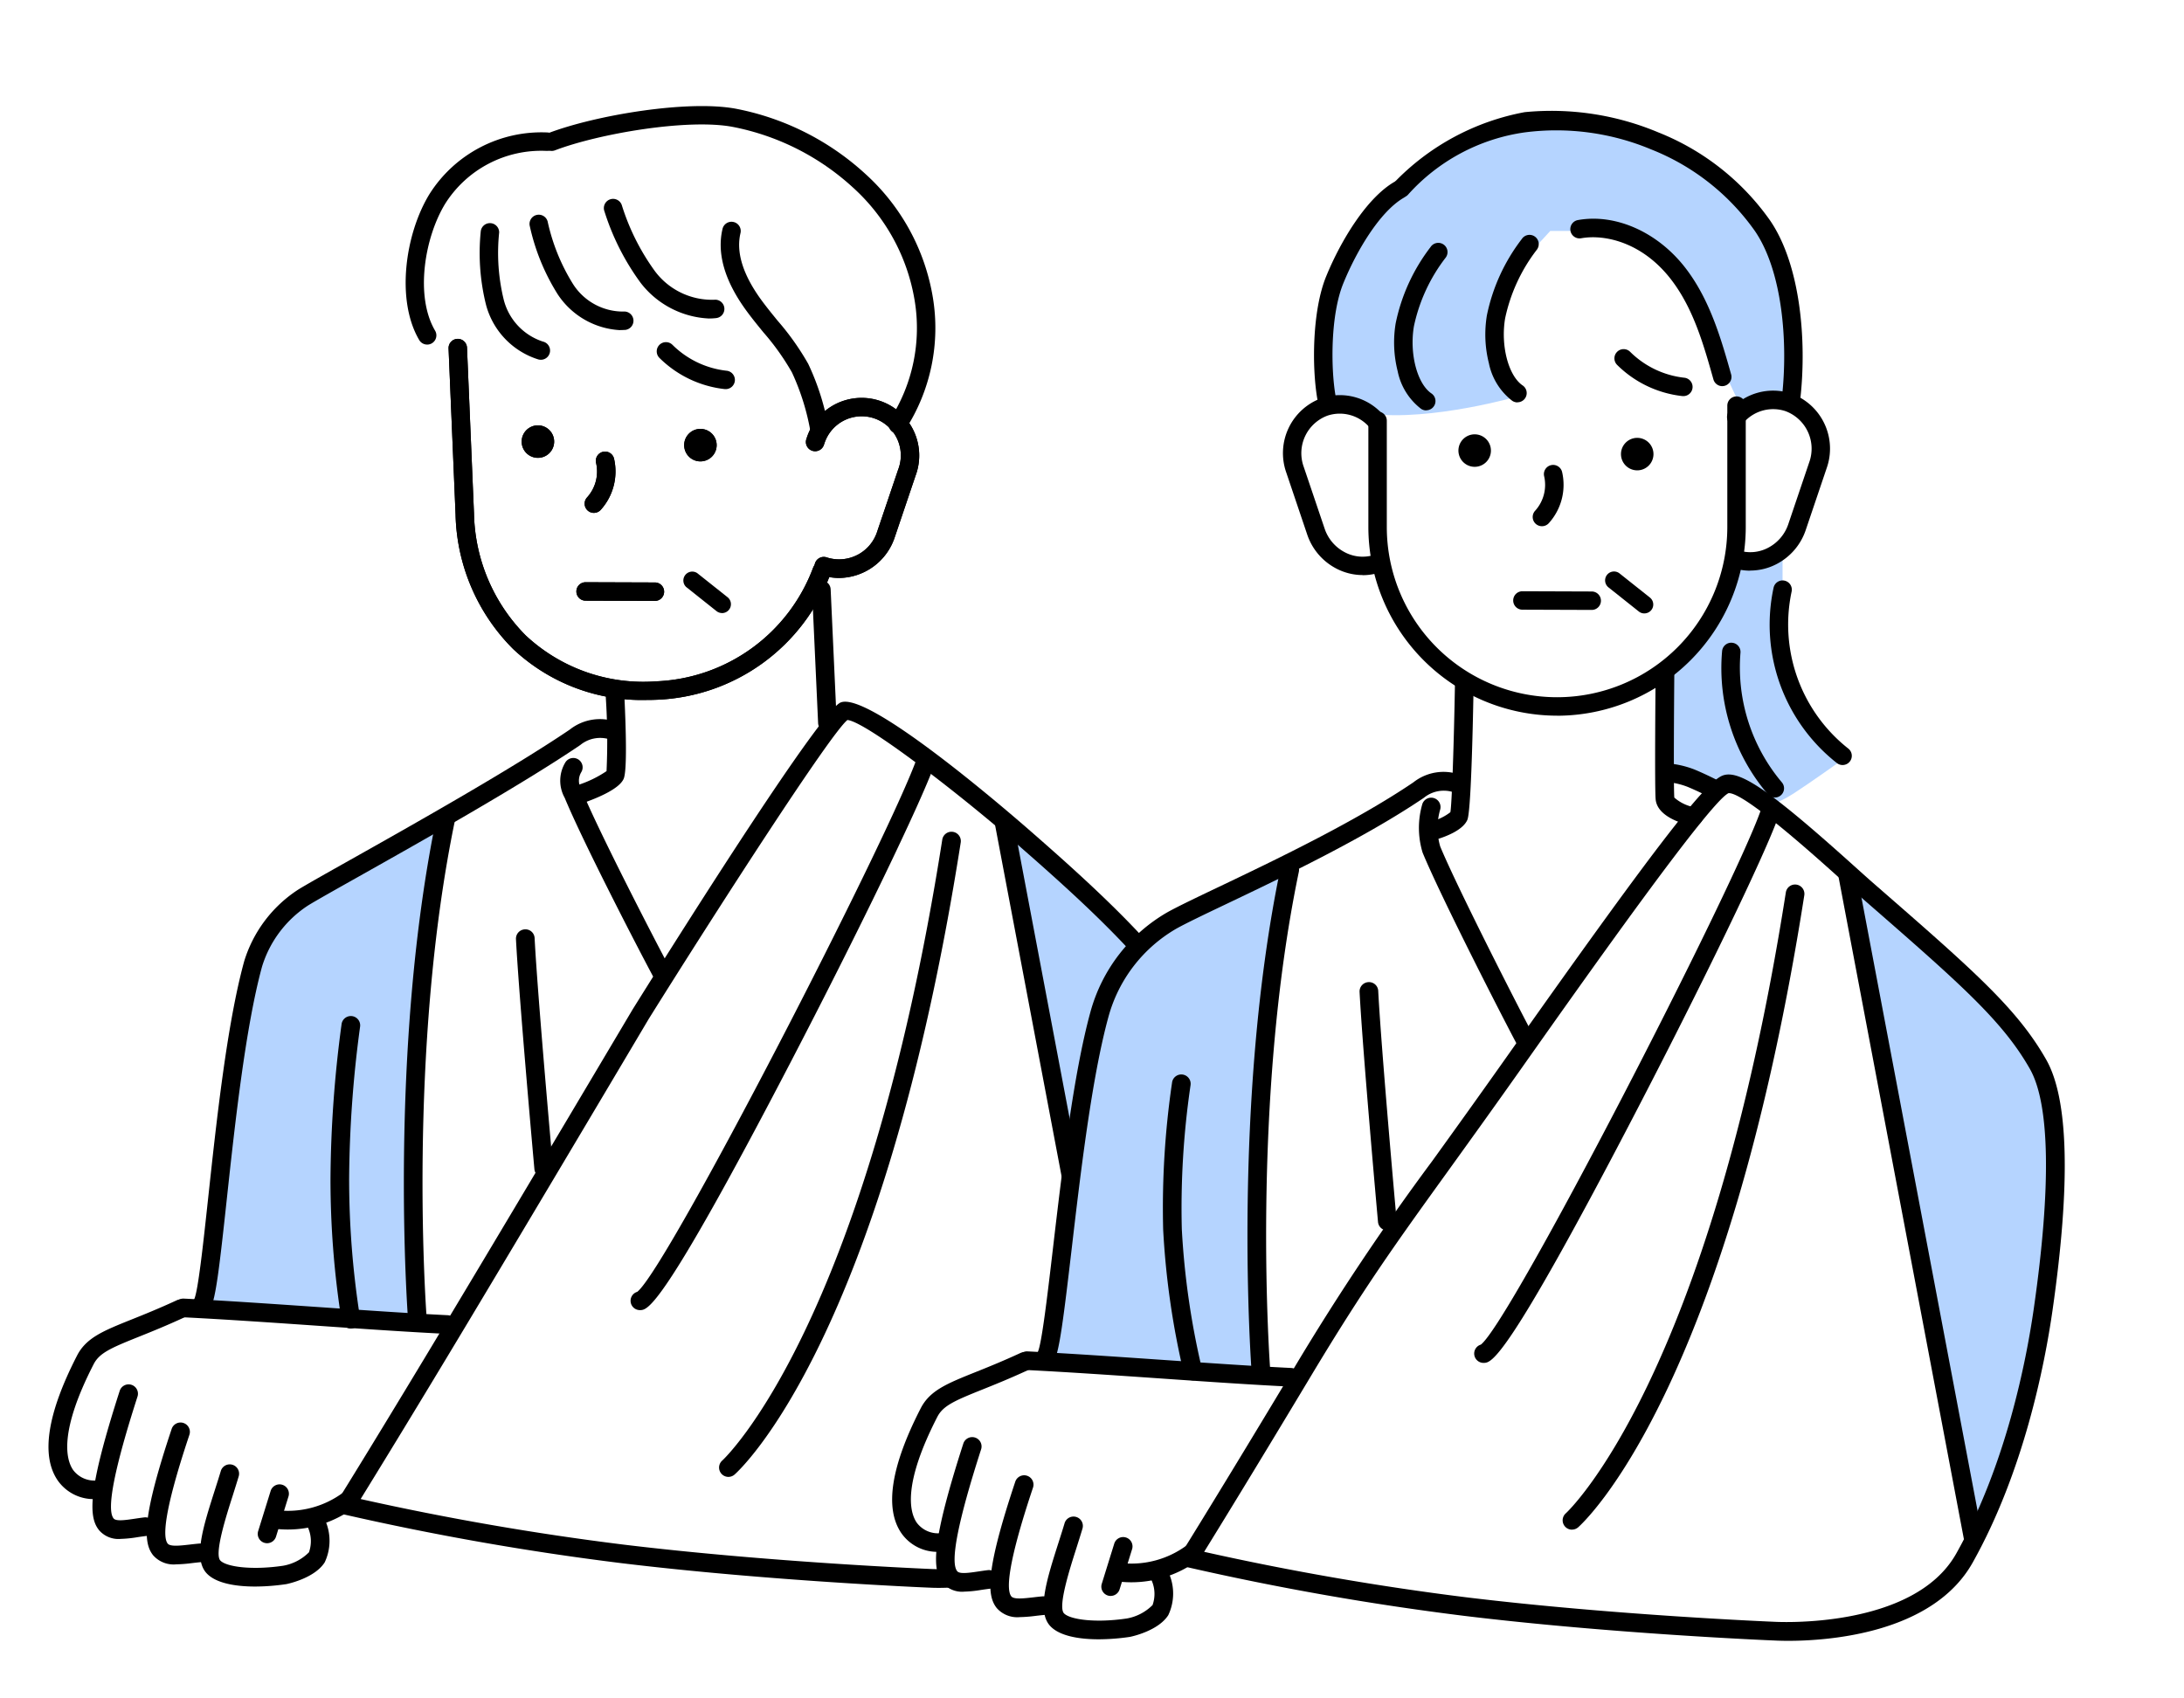 <svg xmlns="http://www.w3.org/2000/svg" xmlns:xlink="http://www.w3.org/1999/xlink" width="180" height="140" viewBox="0 0 180 140">
  <defs>
    <clipPath id="clip-path">
      <rect id="長方形_7947" data-name="長方形 7947" width="166.168" height="126.511" fill="none"/>
    </clipPath>
  </defs>
  <g id="img_plan02" transform="translate(764 5883)">
    <rect id="長方形_7950" data-name="長方形 7950" width="180" height="140" transform="translate(-764 -5883)" fill="#fff"/>
    <g id="グループ_17527" data-name="グループ 17527" transform="translate(-760 -5874.256)">
      <path id="パス_178077" data-name="パス 178077" d="M35.285,18.116l.577,15.119.783,4.49,2.768,5.539,5.955,3.619,2.406,1.161-.25,7.9,6.033,13.644,11.7-19.471-.5-12.388,3.891-.487,1.94-2.336,1.347-6.5-.289-3.005L55.671,7.661Z" transform="translate(-1.33 -0.289)" fill="#fff"/>
      <g id="グループ_17526" data-name="グループ 17526">
        <g id="グループ_17525" data-name="グループ 17525" clip-path="url(#clip-path)">
          <path id="パス_178078" data-name="パス 178078" d="M36.583,4.182l-3.849,4.09-1,4.175s-.559,4.008.209,5.936A2.943,2.943,0,0,0,34.8,20.16l5.986-.054,7.741-1.723,9.651-4.014,2.778,4.1,2.564,4.042.986,4.51,2.524-2.1,2.389.072,2.179.679,1.5-4.395.222-4.873-2.031-6.166-3.4-4.244L63.273,2.779l-6.4-2.31L51.075.641,46.084,1.9l-2.6.88H40.054Z" transform="translate(-1.189 -0.018)" fill="#fff"/>
          <path id="パス_178079" data-name="パス 178079" d="M33.46,61.1l-2.509,41.343-13.018-1.039h-4.51l3.265-26.632,2.618-5.788Z" transform="translate(-0.506 -2.304)" fill="#b5d4ff"/>
          <path id="パス_178080" data-name="パス 178080" d="M34.952,59.551,37.358,58.2,56.32,44.175,64.5,51.61h1.919L83.6,64.9l7.744,46.479-5.712,7.535-3.062,1.966-5.518,1.761-9.431.2-16.213-1.129-21.083-3.222L24.7,116.622l-2.431.806v1.932l-.762,2.8-3.464.678H15.033l-1.738-1.732-3.789-.236-1.5-2.1-2.85-.039-.732-1.3-.238-1.721-2-.447L.811,113.409l.86-6.707,1.805-3.089,8-2.887h10.8l7.922.713c.686-6.033-.072-12.029.132-18.245C30.572,75.7,31.738,68,32.641,60.072" transform="translate(-0.031 -1.665)" fill="#fff"/>
          <path id="パス_178081" data-name="パス 178081" d="M81.863,61.463l10.3,54.405,3.647-7.284,3.159-11.856.91-13.44-2.342-5.993-6.175-7.716Z" transform="translate(-3.086 -2.317)" fill="#b5d4ff"/>
          <path id="パス_178082" data-name="パス 178082" d="M45.576,59.345a.77.77,0,0,1-.258-1.5A9.178,9.178,0,0,0,47.679,56.7a54.48,54.48,0,0,0-.059-6.032.769.769,0,0,1,.733-.8.746.746,0,0,1,.8.731c.129,2.7.222,6.057-.06,6.726-.335.794-1.961,1.513-3.266,1.976a.748.748,0,0,1-.257.044m2.814-2.319h0Z" transform="translate(-1.689 -1.88)"/>
          <path id="パス_178083" data-name="パス 178083" d="M33.263,105.06h-.038c-3.085-.15-6.748-.4-10.625-.669-3.833-.265-7.8-.537-11.11-.7a.77.77,0,1,1,.075-1.538c3.329.163,7.3.437,11.141.7,3.869.267,7.524.518,10.595.668a.77.77,0,0,1-.038,1.539" transform="translate(-0.406 -3.851)"/>
          <path id="パス_178084" data-name="パス 178084" d="M31.54,102.956a.768.768,0,0,1-.766-.71c-.017-.219-1.652-22.142,2.385-41.529a.77.77,0,0,1,1.508.315c-3.993,19.174-2.375,40.878-2.358,41.1a.77.77,0,0,1-.708.827l-.061,0" transform="translate(-1.147 -2.266)"/>
          <path id="パス_178085" data-name="パス 178085" d="M17.517,126.422c-1.666,0-3.214-.285-3.971-1.063-1.166-1.2-.323-3.842.653-6.9.173-.542.344-1.076.495-1.581a.77.77,0,0,1,1.475.44c-.153.515-.327,1.059-.5,1.61-.538,1.683-1.54,4.816-1.015,5.356.494.509,2.564.808,5.169.423a3.972,3.972,0,0,0,2.129-1.107,2.748,2.748,0,0,0-.068-2.011.77.77,0,0,1,1.432-.568,4.164,4.164,0,0,1-.067,3.41c-.817,1.276-2.92,1.742-3.157,1.791a17.844,17.844,0,0,1-2.569.2" transform="translate(-0.489 -4.386)"/>
          <path id="パス_178086" data-name="パス 178086" d="M18.688,122.915a.787.787,0,0,1-.229-.035.77.77,0,0,1-.507-.963l1.035-3.332a.77.77,0,0,1,1.47.457l-1.034,3.332a.771.771,0,0,1-.735.541" transform="translate(-0.675 -4.45)"/>
          <path id="パス_178087" data-name="パス 178087" d="M10.824,124.46a2.248,2.248,0,0,1-1.88-.742c-.858-1.058-.9-3.171,1.522-10.425a.77.77,0,0,1,1.461.489c-2.186,6.536-2.179,8.484-1.787,8.967.214.263,1.021.17,1.8.081.25-.03.508-.06.773-.083a.769.769,0,0,1,.136,1.533c-.25.022-.495.051-.73.079a11.53,11.53,0,0,1-1.294.1" transform="translate(-0.317 -4.252)"/>
          <path id="パス_178088" data-name="パス 178088" d="M6.064,122.24a2.113,2.113,0,0,1-1.728-.686c-.935-1.1-.96-3.341,1.672-11.521a.77.77,0,0,1,1.467.472c-1.916,5.948-2.577,9.33-1.965,10.052.208.244.986.129,1.74.017.252-.038.513-.077.779-.109a.77.77,0,0,1,.18,1.53c-.25.029-.5.065-.733.1a9.885,9.885,0,0,1-1.412.142" transform="translate(-0.142 -4.128)"/>
          <path id="パス_178089" data-name="パス 178089" d="M3.8,118.683a3.615,3.615,0,0,1-3.05-1.549c-1.392-2.046-.854-5.506,1.6-10.283.757-1.474,2.172-2.042,4.515-2.982,1-.4,2.241-.9,3.7-1.575a.77.77,0,1,1,.649,1.4c-1.5.695-2.759,1.2-3.774,1.608-2.294.92-3.244,1.331-3.72,2.257-2.855,5.556-2.289,7.845-1.7,8.714a2.188,2.188,0,0,0,2.055.862.77.77,0,0,1,.152,1.532c-.144.013-.288.021-.428.021" transform="translate(0 -3.854)"/>
          <path id="パス_178090" data-name="パス 178090" d="M20.434,121.81c-.287,0-.574-.014-.862-.04a.77.77,0,0,1-.694-.839.78.78,0,0,1,.838-.695,7.642,7.642,0,0,0,5.214-1.426.77.77,0,1,1,.9,1.246,9.192,9.192,0,0,1-5.4,1.754" transform="translate(-0.712 -4.474)"/>
          <path id="パス_178091" data-name="パス 178091" d="M42.319,90.992a.77.77,0,0,1-.766-.7c-.013-.14-1.264-14.056-1.519-18.961a.769.769,0,0,1,.728-.808.756.756,0,0,1,.809.727c.253,4.877,1.5,18.764,1.516,18.9a.771.771,0,0,1-.7.836l-.07,0" transform="translate(-1.509 -2.659)"/>
          <path id="パス_178092" data-name="パス 178092" d="M66.661,53.128a.77.77,0,0,1-.769-.734l-.5-10.953a.769.769,0,0,1,.734-.8.76.76,0,0,1,.8.732l.5,10.953a.77.77,0,0,1-.734.8h-.036" transform="translate(-2.465 -1.532)"/>
          <path id="パス_178093" data-name="パス 178093" d="M52.174,74.29a.77.77,0,0,1-.679-.406c-1.513-2.824-5.889-11.328-7.3-14.753a2.9,2.9,0,0,1,.029-2.884.77.77,0,1,1,1.328.778,1.362,1.362,0,0,0,0,1.377.831.831,0,0,1,.048.1c1.353,3.294,5.8,11.931,7.256,14.657a.769.769,0,0,1-.316,1.042.76.76,0,0,1-.363.091" transform="translate(-1.652 -2.106)"/>
          <path id="パス_178094" data-name="パス 178094" d="M25.822,103.709a.768.768,0,0,1-.759-.65,74.735,74.735,0,0,1-.915-11.717,98.7,98.7,0,0,1,.912-12.71.77.77,0,1,1,1.525.211,97.293,97.293,0,0,0-.9,12.506,73.146,73.146,0,0,0,.9,11.47.77.77,0,0,1-.64.881.745.745,0,0,1-.121.01" transform="translate(-0.91 -2.939)"/>
          <path id="パス_178095" data-name="パス 178095" d="M92.127,116.608a.771.771,0,0,1-.755-.626l-10.3-54.405a.77.77,0,1,1,1.513-.286l10.3,54.405a.77.77,0,0,1-.613.9.74.74,0,0,1-.144.013" transform="translate(-3.056 -2.287)"/>
          <path id="パス_178096" data-name="パス 178096" d="M58.2,115.341a.77.77,0,0,1-.511-1.346c.116-.1,11.829-10.981,18.138-51.2a.77.77,0,0,1,1.521.239C70.929,103.932,59.2,114.71,58.707,115.148a.772.772,0,0,1-.51.192" transform="translate(-2.165 -2.343)"/>
          <path id="パス_178097" data-name="パス 178097" d="M13.13,101.5a.756.756,0,0,1-.37-.1.77.77,0,0,1-.3-1.046c.322-.594.752-4.562,1.166-8.4.69-6.378,1.548-14.315,2.962-19.47a10.807,10.807,0,0,1,4.453-5.917c.7-.432,2.209-1.28,4.294-2.453,4.96-2.79,13.26-7.461,18.091-10.739a4.008,4.008,0,0,1,3.869-.616.77.77,0,0,1,.072,1.441.933.933,0,0,1-.671-.022,2.588,2.588,0,0,0-2.407.472c-4.885,3.315-13.22,8.005-18.2,10.808-1.991,1.12-3.564,2.005-4.226,2.412a9.246,9.246,0,0,0-3.8,5.043c-1.374,5.015-2.261,13.217-2.909,19.207-.594,5.486-.9,8.159-1.349,8.977a.767.767,0,0,1-.675.4" transform="translate(-0.466 -1.979)"/>
          <path id="パス_178098" data-name="パス 178098" d="M50.619,101.336a.77.77,0,0,1-.219-1.508C52.877,97.9,71.147,62.366,73.46,55.808a.77.77,0,0,1,1.452.513c-1.112,3.152-6.259,13.8-11.971,24.772-10.512,20.191-11.675,20.225-12.3,20.243ZM50.6,99.8h0Z" transform="translate(-1.879 -2.085)"/>
          <path id="パス_178099" data-name="パス 178099" d="M74.3,124.07c-.4,0-.655-.013-.714-.017-.114,0-13.322-.549-25.49-2.026a228.962,228.962,0,0,1-22.781-4,.769.769,0,0,1-.3-.109.754.754,0,0,1-.253-.258.766.766,0,0,1,.045-.863c.383-.616,3.644-5.869,9.3-15.3C40.121,91.481,49,76.5,49.091,76.352,53.7,68.97,64.587,51.76,66.214,51.086c2.257-.927,13.314,8.569,15.51,10.483,7.534,6.571,15,13.55,16.352,20.306.771,3.859.317,8.568-.23,12.667-.1.644-2.514,15.378-8.207,22.646-4.989,6.368-12.915,6.882-15.338,6.882m-47.65-7.323c7.12,1.594,14.392,2.855,21.632,3.752,12.1,1.469,25.253,2.01,25.384,2.015.111.01,9.449.506,14.76-6.275,5.448-6.954,7.873-21.771,7.9-21.921.526-3.951.97-8.5.243-12.14-1.255-6.282-8.52-13.052-15.854-19.448-4.724-4.118-12.415-10.061-13.944-10.2-1.4,1.118-10.755,15.645-16.362,24.618-.08.136-8.963,15.117-14.971,25.132-4.582,7.637-7.6,12.54-8.784,14.462" transform="translate(-0.929 -1.924)"/>
          <path id="パス_178100" data-name="パス 178100" d="M67.6,39.84a4.608,4.608,0,0,1-1.475-.243.762.762,0,1,1,.487-1.443A3.3,3.3,0,0,0,70.747,36l1.721-5.088a3.226,3.226,0,0,0-6.01-2.347c-.036.092-.067.188-.1.283a.762.762,0,1,1-1.443-.487A4.745,4.745,0,1,1,74,31.127c-.028.09-.059.181-.091.269l-1.72,5.088A4.884,4.884,0,0,1,67.6,39.84" transform="translate(-2.446 -0.942)"/>
          <path id="パス_178101" data-name="パス 178101" d="M43.2,28.717a1.339,1.339,0,1,0-1.368,1.31,1.339,1.339,0,0,0,1.368-1.31" transform="translate(-1.528 -1.031)"/>
          <path id="パス_178102" data-name="パス 178102" d="M57.117,29.021a1.339,1.339,0,1,0-1.368,1.31,1.339,1.339,0,0,0,1.368-1.31" transform="translate(-2.052 -1.043)"/>
          <path id="パス_178103" data-name="パス 178103" d="M50.6,49.706A15.471,15.471,0,0,1,39.578,45.5a16.182,16.182,0,0,1-4.739-11.08l-.577-13.687a.76.76,0,1,1,1.519-.064l.577,13.687A14.672,14.672,0,0,0,40.634,44.4,14.191,14.191,0,0,0,51.39,48.169,14.418,14.418,0,0,0,64.308,38.8a.76.76,0,1,1,1.424.533A15.936,15.936,0,0,1,51.454,49.688q-.429.019-.852.018" transform="translate(-1.292 -0.752)"/>
          <path id="パス_178104" data-name="パス 178104" d="M46.676,34.649a.76.76,0,0,1-.56-1.275,3.176,3.176,0,0,0,.743-2.842.76.76,0,1,1,1.48-.35,4.715,4.715,0,0,1-1.1,4.221.76.76,0,0,1-.56.246" transform="translate(-1.731 -1.116)"/>
          <path id="パス_178105" data-name="パス 178105" d="M57.768,24.09a.622.622,0,0,1-.085,0,9.042,9.042,0,0,1-5.369-2.569.76.76,0,1,1,1.073-1.078,7.515,7.515,0,0,0,4.463,2.135.76.76,0,0,1-.083,1.516" transform="translate(-1.964 -0.762)"/>
          <path id="パス_178106" data-name="パス 178106" d="M51.681,42.328h0l-5.712-.02a.76.76,0,0,1,0-1.52l5.712.02a.76.76,0,0,1,0,1.52" transform="translate(-1.705 -1.538)"/>
          <path id="パス_178107" data-name="パス 178107" d="M67.6,39.84a4.608,4.608,0,0,1-1.475-.243.762.762,0,1,1,.487-1.443A3.3,3.3,0,0,0,70.747,36l1.721-5.088a3.226,3.226,0,0,0-6.01-2.347c-.036.092-.067.188-.1.283a.762.762,0,1,1-1.443-.487A4.745,4.745,0,1,1,74,31.127c-.028.09-.059.181-.091.269l-1.72,5.088A4.884,4.884,0,0,1,67.6,39.84" transform="translate(-2.446 -0.942)"/>
          <path id="パス_178108" data-name="パス 178108" d="M43.2,28.717a1.339,1.339,0,1,0-1.368,1.31,1.339,1.339,0,0,0,1.368-1.31" transform="translate(-1.528 -1.031)"/>
          <path id="パス_178109" data-name="パス 178109" d="M57.117,29.021a1.339,1.339,0,1,0-1.368,1.31,1.339,1.339,0,0,0,1.368-1.31" transform="translate(-2.052 -1.043)"/>
          <path id="パス_178110" data-name="パス 178110" d="M50.6,49.706A15.471,15.471,0,0,1,39.578,45.5a16.182,16.182,0,0,1-4.739-11.08l-.577-13.687a.76.76,0,1,1,1.519-.064l.577,13.687A14.672,14.672,0,0,0,40.634,44.4,14.191,14.191,0,0,0,51.39,48.169,14.418,14.418,0,0,0,64.308,38.8a.76.76,0,1,1,1.424.533A15.936,15.936,0,0,1,51.454,49.688q-.429.019-.852.018" transform="translate(-1.292 -0.752)"/>
          <path id="パス_178111" data-name="パス 178111" d="M46.676,34.649a.76.76,0,0,1-.56-1.275,3.176,3.176,0,0,0,.743-2.842.76.76,0,1,1,1.48-.35,4.715,4.715,0,0,1-1.1,4.221.76.76,0,0,1-.56.246" transform="translate(-1.731 -1.116)"/>
          <path id="パス_178112" data-name="パス 178112" d="M51.681,42.328h0l-5.712-.02a.76.76,0,0,1,0-1.52l5.712.02a.76.76,0,0,1,0,1.52" transform="translate(-1.705 -1.538)"/>
          <path id="パス_178113" data-name="パス 178113" d="M48.673,18.822A6.571,6.571,0,0,1,43.5,15.839a17.671,17.671,0,0,1-2.277-5.57.76.76,0,0,1,1.465-.407,16.281,16.281,0,0,0,2.055,5.1,4.89,4.89,0,0,0,4.181,2.327.76.76,0,0,1,.155,1.513l-.041,0c-.12.009-.241.013-.361.013" transform="translate(-1.553 -0.351)"/>
          <path id="パス_178114" data-name="パス 178114" d="M41.958,21.288a.779.779,0,0,1-.183-.022,6.449,6.449,0,0,1-4.336-4.546,17.673,17.673,0,0,1-.426-6,.761.761,0,0,1,1.519.07,16.259,16.259,0,0,0,.361,5.485,4.891,4.891,0,0,0,3.247,3.515.76.76,0,0,1-.182,1.5" transform="translate(-1.392 -0.377)"/>
          <path id="パス_178115" data-name="パス 178115" d="M56.218,17.81A7.536,7.536,0,0,1,50.6,14.88a20.173,20.173,0,0,1-2.991-5.906.76.76,0,1,1,1.425-.53,18.731,18.731,0,0,0,2.74,5.47,5.868,5.868,0,0,0,4.876,2.351.76.76,0,0,1,.17,1.511,5.43,5.43,0,0,1-.6.034" transform="translate(-1.793 -0.3)"/>
          <path id="パス_178116" data-name="パス 178116" d="M71.588,27a.76.76,0,0,1-.636-1.176,13.9,13.9,0,0,0,2.021-9.83,16.08,16.08,0,0,0-5.1-9.3,20.4,20.4,0,0,0-9.88-4.977c-3.688-.705-11.047.552-14.655,1.93a.76.76,0,0,1-.543-1.42C46.667.75,54.313-.533,58.278.225A21.917,21.917,0,0,1,68.893,5.57a17.611,17.611,0,0,1,5.581,10.181,15.421,15.421,0,0,1-2.248,10.9A.76.76,0,0,1,71.59,27" transform="translate(-1.595 0)"/>
          <path id="パス_178117" data-name="パス 178117" d="M65.719,27.87a.76.76,0,0,1-.742-.6,19.474,19.474,0,0,0-1.54-4.948,20.281,20.281,0,0,0-2.358-3.307c-.495-.606-1.007-1.234-1.475-1.885-1.724-2.4-2.359-4.63-1.885-6.634a.76.76,0,0,1,1.48.35c-.369,1.557.184,3.368,1.636,5.4.442.614.938,1.223,1.418,1.812a21.826,21.826,0,0,1,2.527,3.561,20.666,20.666,0,0,1,1.683,5.331.757.757,0,0,1-.741.922" transform="translate(-2.17 -0.374)"/>
          <path id="パス_178118" data-name="パス 178118" d="M32.36,19.745a.762.762,0,0,1-.656-.374c-1.942-3.3-1.155-8.77.847-12.035A10.923,10.923,0,0,1,42.276,2.26a.76.76,0,0,1-.066,1.519l-.024,0A9.364,9.364,0,0,0,33.847,8.13c-1.713,2.8-2.5,7.643-.834,10.47a.76.76,0,0,1-.654,1.146" transform="translate(-1.153 -0.085)"/>
          <path id="パス_178119" data-name="パス 178119" d="M57.556,43.292a.729.729,0,0,1-.456-.16l-2.5-1.988A.734.734,0,0,1,55.512,40l2.5,1.987a.734.734,0,0,1-.457,1.309" transform="translate(-2.048 -1.502)"/>
          <path id="パス_178120" data-name="パス 178120" d="M118.89,18.659l-10.933,7.111-1.429,2.913,1.783,6.2,1.946,2.737,3.577.757,2.193,4.844L120.5,48v7.815l20.4,1.834-2.268-1.737,2.943-11.926,1.454-6.365,2.874-.24,2.221-2.394,1.121-2.591.62-5.05-2.476-2.631-2.925-2.1L136.534,8.786l-10.475-1.2Z" transform="translate(-4.016 -0.286)" fill="#fff"/>
          <path id="パス_178121" data-name="パス 178121" d="M138.1,49.291l.145,6.814,6.088,3.09s1.752.813,4.7-1.085c1.3-.838,4.127-2.853,4.127-2.853l-3.64-4.715-1.4-4.855v-7.3l-3.52.525-1.355,3.781-2.826,4Z" transform="translate(-5.206 -1.447)" fill="#b5d4ff"/>
          <path id="パス_178122" data-name="パス 178122" d="M105.712,65.624,103.2,106.968l-13.018-1.039h-4.51L88.941,79.3l2.618-5.788,5.694-4.694Z" transform="translate(-3.23 -2.474)" fill="#b5d4ff"/>
          <path id="パス_178123" data-name="パス 178123" d="M107.2,63.969l2.406-1.347,26.282-16.6.318,10.754,3.565,1.6,1.564-.674L155.851,69.32,163.6,115.8l-5.148,7.982-3.205,2.356-5.938.925-9.431.2-16.213-1.13-21.083-3.222-5.622-1.873-2.431.806v1.932l-.762,2.8-3.464.678H87.285l-1.738-1.732-3.789-.236-1.5-2.1-2.85-.039-.732-1.3-.238-1.721-2-.447-1.373-1.853.86-6.707,1.805-3.089,8-2.887h10.8l7.922.713c.686-6.033-.072-12.029.132-18.245.246-7.494,1.413-15.191,2.315-23.122" transform="translate(-2.755 -1.735)" fill="#fff"/>
          <path id="パス_178124" data-name="パス 178124" d="M154.115,65.983l10.3,54.405,3.647-7.284,1.726-11.141.91-13.44-.91-6.708L163.61,74.1l-3.264-2.791Z" transform="translate(-5.81 -2.488)" fill="#b5d4ff"/>
          <path id="パス_178125" data-name="パス 178125" d="M118.636,62.312a.769.769,0,0,1-.219-1.507,4.3,4.3,0,0,0,1.561-.759c.124-.539.3-5.853.379-10.537a.8.8,0,0,1,.783-.756.77.77,0,0,1,.756.783c-.084,4.722-.241,10.486-.514,11.135-.375.886-1.892,1.421-2.526,1.61a.8.8,0,0,1-.22.032" transform="translate(-4.444 -1.838)"/>
          <path id="パス_178126" data-name="パス 178126" d="M105.515,109.58h-.038c-3.085-.15-6.748-.4-10.625-.669-3.833-.265-7.8-.537-11.11-.7a.768.768,0,0,1-.731-.806.759.759,0,0,1,.806-.731c3.329.163,7.3.437,11.141.7,3.869.267,7.524.518,10.595.668a.77.77,0,0,1-.038,1.539" transform="translate(-3.13 -4.022)"/>
          <path id="パス_178127" data-name="パス 178127" d="M103.792,107.476a.768.768,0,0,1-.766-.71c-.017-.219-1.652-22.142,2.385-41.53a.77.77,0,0,1,1.508.316c-3.993,19.174-2.375,40.878-2.358,41.1a.77.77,0,0,1-.708.827l-.061,0" transform="translate(-3.871 -2.436)"/>
          <path id="パス_178128" data-name="パス 178128" d="M89.769,130.941c-1.666,0-3.214-.285-3.971-1.063-1.166-1.2-.323-3.842.653-6.9.173-.542.344-1.076.495-1.581a.77.77,0,1,1,1.475.44c-.153.515-.327,1.059-.5,1.61-.538,1.683-1.54,4.816-1.015,5.356.495.509,2.563.808,5.169.423a3.972,3.972,0,0,0,2.129-1.107,2.75,2.75,0,0,0-.067-2.01.77.77,0,0,1,1.431-.569,4.164,4.164,0,0,1-.067,3.41c-.817,1.276-2.92,1.742-3.157,1.791a17.843,17.843,0,0,1-2.569.2" transform="translate(-3.213 -4.556)"/>
          <path id="パス_178129" data-name="パス 178129" d="M90.94,127.434a.787.787,0,0,1-.229-.035.77.77,0,0,1-.507-.963L91.24,123.1a.77.77,0,0,1,1.47.457l-1.035,3.332a.771.771,0,0,1-.735.541" transform="translate(-3.4 -4.621)"/>
          <path id="パス_178130" data-name="パス 178130" d="M83.076,128.98a2.248,2.248,0,0,1-1.88-.742c-.858-1.058-.9-3.171,1.522-10.425a.77.77,0,0,1,1.461.489c-2.186,6.536-2.179,8.484-1.787,8.967.214.263,1.021.17,1.8.081.25-.03.508-.06.773-.083A.769.769,0,1,1,85.1,128.8c-.25.022-.495.051-.73.079a11.53,11.53,0,0,1-1.294.1" transform="translate(-3.041 -4.422)"/>
          <path id="パス_178131" data-name="パス 178131" d="M78.316,126.759a2.112,2.112,0,0,1-1.728-.686c-.935-1.1-.96-3.341,1.672-11.521a.77.77,0,0,1,1.467.472c-1.916,5.948-2.577,9.33-1.965,10.052.207.244.985.129,1.74.017.252-.038.513-.077.779-.109a.77.77,0,0,1,.18,1.53c-.25.029-.5.065-.733.1a9.886,9.886,0,0,1-1.412.142" transform="translate(-2.866 -4.299)"/>
          <path id="パス_178132" data-name="パス 178132" d="M76.056,123.2a3.615,3.615,0,0,1-3.05-1.549c-1.392-2.046-.854-5.506,1.6-10.283.757-1.474,2.172-2.042,4.515-2.982,1-.4,2.241-.9,3.7-1.575a.77.77,0,1,1,.649,1.4c-1.5.695-2.759,1.2-3.774,1.608-2.294.92-3.244,1.331-3.72,2.257-2.855,5.556-2.289,7.845-1.7,8.714a2.188,2.188,0,0,0,2.054.862.77.77,0,1,1,.152,1.532c-.144.013-.288.021-.428.021" transform="translate(-2.724 -4.024)"/>
          <path id="パス_178133" data-name="パス 178133" d="M92.686,126.329c-.287,0-.574-.014-.862-.04a.77.77,0,0,1-.694-.839.78.78,0,0,1,.838-.695,7.651,7.651,0,0,0,5.214-1.426.77.77,0,1,1,.9,1.246,9.192,9.192,0,0,1-5.4,1.754" transform="translate(-3.436 -4.644)"/>
          <path id="パス_178134" data-name="パス 178134" d="M114.571,95.512a.77.77,0,0,1-.766-.7c-.013-.14-1.264-14.056-1.519-18.961a.769.769,0,0,1,.728-.808.76.76,0,0,1,.809.727c.253,4.877,1.5,18.764,1.516,18.9a.771.771,0,0,1-.7.836l-.07,0" transform="translate(-4.233 -2.829)"/>
          <path id="パス_178135" data-name="パス 178135" d="M140.759,61.138a.794.794,0,0,1-.164-.017c-.661-.143-2.827-.724-2.953-2.186-.088-1.018-.012-9.486,0-10.45a.752.752,0,0,1,.777-.762.768.768,0,0,1,.762.777c-.023,2.594-.07,9.5,0,10.3a3.428,3.428,0,0,0,1.746.813.77.77,0,0,1-.162,1.522" transform="translate(-5.188 -1.799)"/>
          <path id="パス_178136" data-name="パス 178136" d="M126.233,80.179a.768.768,0,0,1-.679-.406c-1.351-2.522-6.439-12.49-7.884-16.01a7.016,7.016,0,0,1-.028-3.97.77.77,0,0,1,1.479.429,5.444,5.444,0,0,0,0,3.035c1.339,3.246,6.359,13.117,7.791,15.788a.769.769,0,0,1-.316,1.042.758.758,0,0,1-.363.091" transform="translate(-4.425 -2.233)"/>
          <path id="パス_178137" data-name="パス 178137" d="M164.379,121.128a.771.771,0,0,1-.755-.626L153.327,66.1a.77.77,0,1,1,1.513-.286l10.3,54.405a.77.77,0,0,1-.613.9.74.74,0,0,1-.144.013" transform="translate(-5.78 -2.457)"/>
          <path id="パス_178138" data-name="パス 178138" d="M130.449,119.861a.77.77,0,0,1-.511-1.346c.116-.1,11.829-10.981,18.138-51.2a.77.77,0,0,1,1.521.239c-6.417,40.895-18.143,51.673-18.639,52.111a.772.772,0,0,1-.51.192" transform="translate(-4.889 -2.513)"/>
          <path id="パス_178139" data-name="パス 178139" d="M85.381,106.021a.756.756,0,0,1-.37-.1.77.77,0,0,1-.3-1.046c.327-.6.805-4.675,1.267-8.615.749-6.38,1.679-14.32,3.082-19.433a13.621,13.621,0,0,1,6.358-8.23c.893-.493,2.371-1.2,4.242-2.092,4.474-2.135,11.235-5.363,16.017-8.609a4.009,4.009,0,0,1,3.869-.617.771.771,0,0,1,.072,1.442.928.928,0,0,1-.671-.022,2.588,2.588,0,0,0-2.407.472c-4.879,3.311-11.7,6.57-16.219,8.725-1.848.881-3.307,1.578-4.151,2.044a12.065,12.065,0,0,0-5.626,7.291c-1.372,5-2.3,12.88-3.039,19.208-.659,5.619-1,8.357-1.448,9.178a.767.767,0,0,1-.675.4" transform="translate(-3.19 -2.15)"/>
          <path id="パス_178140" data-name="パス 178140" d="M122.872,105.856a.77.77,0,0,1-.219-1.508c2.478-1.925,20.746-37.462,23.06-44.02a.77.77,0,1,1,1.452.513c-1.111,3.152-6.258,13.8-11.97,24.772-10.512,20.191-11.675,20.225-12.3,20.243Zm-.021-1.54h0Z" transform="translate(-4.603 -2.255)"/>
          <path id="パス_178141" data-name="パス 178141" d="M147.036,128.67c-.676,0-1.108-.025-1.2-.03-.115,0-13.323-.549-25.49-2.026A228.669,228.669,0,0,1,97.506,122.6a.771.771,0,0,1-.467-1.181c.239-.383,3.522-5.662,9.329-15.338A203.7,203.7,0,0,1,117.7,89.114c1.668-2.315,3.6-5,6.011-8.41C135.758,63.65,140.1,57.976,141.6,57.356c1.362-.562,3.908,1.181,10.894,7.469.589.53,1.1.989,1.487,1.328l.393.343c7.923,6.907,11.538,10.061,13.927,14.273,1.842,3.245,2.016,10.19.52,20.64-.652,4.55-2.375,13.3-6.585,20.813-3.3,5.883-11.986,6.448-15.195,6.448M98.9,121.334c7.121,1.594,14.394,2.856,21.636,3.753,12.1,1.469,25.252,2.01,25.384,2.015s11.446.645,14.967-5.633c4.088-7.289,5.767-15.833,6.4-20.278,1.427-9.963,1.312-16.763-.334-19.663-2.26-3.984-5.814-7.083-13.6-13.872l-.393-.344c-.394-.342-.908-.806-1.505-1.342-2.187-1.969-7.973-7.176-9.307-7.176h-.028c-1.565.722-11.705,15.082-17.153,22.8-2.412,3.414-4.349,6.1-6.019,8.42-4.294,5.959-6.884,9.555-11.265,16.856-4.585,7.641-7.6,12.545-8.787,14.465" transform="translate(-3.654 -2.159)"/>
          <path id="パス_178142" data-name="パス 178142" d="M97.913,108.166a.77.77,0,0,1-.749-.592,66.692,66.692,0,0,1-1.7-11.819A70.985,70.985,0,0,1,96.2,83.593a.77.77,0,0,1,1.523.226A69.518,69.518,0,0,0,97,95.7a65.181,65.181,0,0,0,1.661,11.524.77.77,0,0,1-.572.927.808.808,0,0,1-.178.02" transform="translate(-3.598 -3.127)"/>
          <path id="パス_178143" data-name="パス 178143" d="M142.619,59.262a.764.764,0,0,1-.358-.089c-.011-.006-1.033-.543-2.007-.943a6.154,6.154,0,0,0-1.869-.4.77.77,0,1,1,.089-1.538,7.789,7.789,0,0,1,2.351.51c1.059.436,2.11.989,2.155,1.011a.77.77,0,0,1-.36,1.451" transform="translate(-5.19 -2.122)"/>
          <path id="パス_178144" data-name="パス 178144" d="M109.675,24.974,109.29,21.1l.652-5.657,3.135-5.774,3.394-2.737,3.884-3.6,5.163-1.722,4.606-.17,3.96.86,4.294,1.705,3.771,2.513,2.694,2.791,1.559,2.4,1.292,3.139.608,2.994-.465,6.133-4.225.912L141.5,20.4l-1.743-4.357L136.474,11.7l-4.736-1.353h-3.849l-2.622,2.856-1.193,2.4-.674,4.132,1.865,4.234s-7.121,2.072-12.183,1.451l-2.428-.792Z" transform="translate(-4.12 -0.054)" fill="#b5d4ff"/>
          <path id="パス_178145" data-name="パス 178145" d="M145.673,39.217a4.609,4.609,0,0,1-1.484-.245.762.762,0,0,1,.487-1.443,3.133,3.133,0,0,0,2.463-.2,3.419,3.419,0,0,0,1.669-1.959l1.721-5.088a3.3,3.3,0,0,0-1.975-4.222,3.221,3.221,0,0,0-3.464.99.76.76,0,1,1-1.15-1,4.735,4.735,0,0,1,5.1-1.435,4.822,4.822,0,0,1,2.927,6.149l-1.721,5.088a4.933,4.933,0,0,1-2.411,2.822,4.7,4.7,0,0,1-2.163.533" transform="translate(-5.417 -0.919)"/>
          <path id="パス_178146" data-name="パス 178146" d="M112.292,39.592a4.7,4.7,0,0,1-2.163-.533,4.93,4.93,0,0,1-2.411-2.822L106,31.149A4.822,4.822,0,0,1,108.924,25a4.733,4.733,0,0,1,5.1,1.435.76.76,0,0,1-1.15,1,3.221,3.221,0,0,0-3.464-.99,3.3,3.3,0,0,0-1.975,4.222l1.721,5.088a3.422,3.422,0,0,0,1.669,1.959,3.133,3.133,0,0,0,2.463.2.762.762,0,1,1,.487,1.443,4.636,4.636,0,0,1-1.484.245" transform="translate(-3.986 -0.933)"/>
          <path id="パス_178147" data-name="パス 178147" d="M123.431,29.485a1.339,1.339,0,1,0-1.367,1.311h0a1.34,1.34,0,0,0,1.368-1.31" transform="translate(-4.553 -1.06)"/>
          <path id="パス_178148" data-name="パス 178148" d="M137.352,29.789a1.339,1.339,0,1,0-1.368,1.31,1.339,1.339,0,0,0,1.368-1.31" transform="translate(-5.077 -1.072)"/>
          <path id="パス_178149" data-name="パス 178149" d="M127.874,35.791a.76.76,0,0,1-.56-1.275,3.176,3.176,0,0,0,.743-2.842.76.76,0,1,1,1.48-.35,4.709,4.709,0,0,1-1.1,4.221.76.76,0,0,1-.56.246" transform="translate(-4.792 -1.159)"/>
          <path id="パス_178150" data-name="パス 178150" d="M139.79,24.689a.622.622,0,0,1-.085,0,9.042,9.042,0,0,1-5.369-2.569.76.76,0,1,1,1.073-1.078,7.515,7.515,0,0,0,4.463,2.135.76.76,0,0,1-.083,1.516" transform="translate(-5.056 -0.785)"/>
          <path id="パス_178151" data-name="パス 178151" d="M131.916,43.1h0l-5.712-.02a.76.76,0,0,1,0-1.52l5.712.02a.76.76,0,0,1,0,1.52" transform="translate(-4.73 -1.567)"/>
          <path id="パス_178152" data-name="パス 178152" d="M128.592,51.188a15.572,15.572,0,0,1-15.553-15.553V26.878a.76.76,0,0,1,1.52-.007v8.764a14.032,14.032,0,1,0,28.064,0v-10a.76.76,0,0,1,1.52-.007V35.635a15.572,15.572,0,0,1-15.552,15.557" transform="translate(-4.262 -0.938)"/>
          <path id="パス_178153" data-name="パス 178153" d="M117.888,25.528a.758.758,0,0,1-.426-.132,5.2,5.2,0,0,1-1.925-3.1,9.67,9.67,0,0,1-.164-3.945,15.368,15.368,0,0,1,2.876-6.289.761.761,0,1,1,1.251.866,14,14,0,0,0-2.624,5.67c-.379,2.251.268,4.733,1.443,5.531a.76.76,0,0,1-.428,1.39" transform="translate(-4.345 -0.443)"/>
          <path id="パス_178154" data-name="パス 178154" d="M125.7,24.843a.758.758,0,0,1-.426-.132,5.2,5.2,0,0,1-1.925-3.1,9.67,9.67,0,0,1-.164-3.945,15.368,15.368,0,0,1,2.876-6.289.761.761,0,1,1,1.251.866,14,14,0,0,0-2.624,5.67c-.379,2.251.268,4.733,1.443,5.531a.76.76,0,0,1-.428,1.39" transform="translate(-4.639 -0.417)"/>
          <path id="パス_178155" data-name="パス 178155" d="M142.862,23.452a.762.762,0,0,1-.731-.554c-.809-2.867-1.646-5.832-3.472-8.215-2.362-3.085-5.477-3.772-7.428-3.423a.76.76,0,0,1-.268-1.5c3.122-.559,6.617,1.009,8.9,4,2,2.616,2.92,5.862,3.729,8.727a.762.762,0,0,1-.533.935.77.77,0,0,1-.2.027" transform="translate(-4.914 -0.364)"/>
          <path id="パス_178156" data-name="パス 178156" d="M109.405,25.007a.76.76,0,0,1-.749-.631c-.451-2.617-.426-7.275.731-10.1,1.219-2.983,3.348-6.456,5.6-7.775a.76.76,0,0,1,.77,1.312c-1.962,1.155-3.864,4.36-4.958,7.039-1.053,2.578-1.044,6.929-.64,9.276a.76.76,0,0,1-.62.879.741.741,0,0,1-.13.012" transform="translate(-4.086 -0.241)"/>
          <path id="パス_178157" data-name="パス 178157" d="M147.968,24.766a.621.621,0,0,1-.085,0,.76.76,0,0,1-.674-.838v0c.491-4.412.046-10.27-2.233-13.611a19.014,19.014,0,0,0-8.543-6.726A20.271,20.271,0,0,0,126,2.184a15.888,15.888,0,0,0-9.578,5.092.76.76,0,1,1-1.187-.95A19.969,19.969,0,0,1,126,.516a22.722,22.722,0,0,1,11.015,1.669,20.529,20.529,0,0,1,9.218,7.273c2.489,3.65,3.019,9.851,2.488,14.636a.76.76,0,0,1-.754.674" transform="translate(-4.338 -0.015)"/>
          <path id="パス_178158" data-name="パス 178158" d="M153.416,55.85a.756.756,0,0,1-.46-.156,14.511,14.511,0,0,1-5.223-14.47.76.76,0,0,1,1.482.342,13.032,13.032,0,0,0,4.663,12.919.76.76,0,0,1-.462,1.365" transform="translate(-5.557 -1.532)"/>
          <path id="パス_178159" data-name="パス 178159" d="M147.681,58.727a.76.76,0,0,1-.577-.266,16.027,16.027,0,0,1-3.771-11.8.76.76,0,1,1,1.515.137,14.7,14.7,0,0,0,3.411,10.682.76.76,0,0,1-.577,1.251" transform="translate(-5.402 -1.733)"/>
          <path id="パス_178160" data-name="パス 178160" d="M136.548,43.324a.729.729,0,0,1-.456-.16l-2.5-1.988a.734.734,0,0,1,.914-1.149l2.5,1.987a.734.734,0,0,1-.457,1.309" transform="translate(-5.026 -1.503)"/>
        </g>
      </g>
    </g>
  </g>
</svg>
